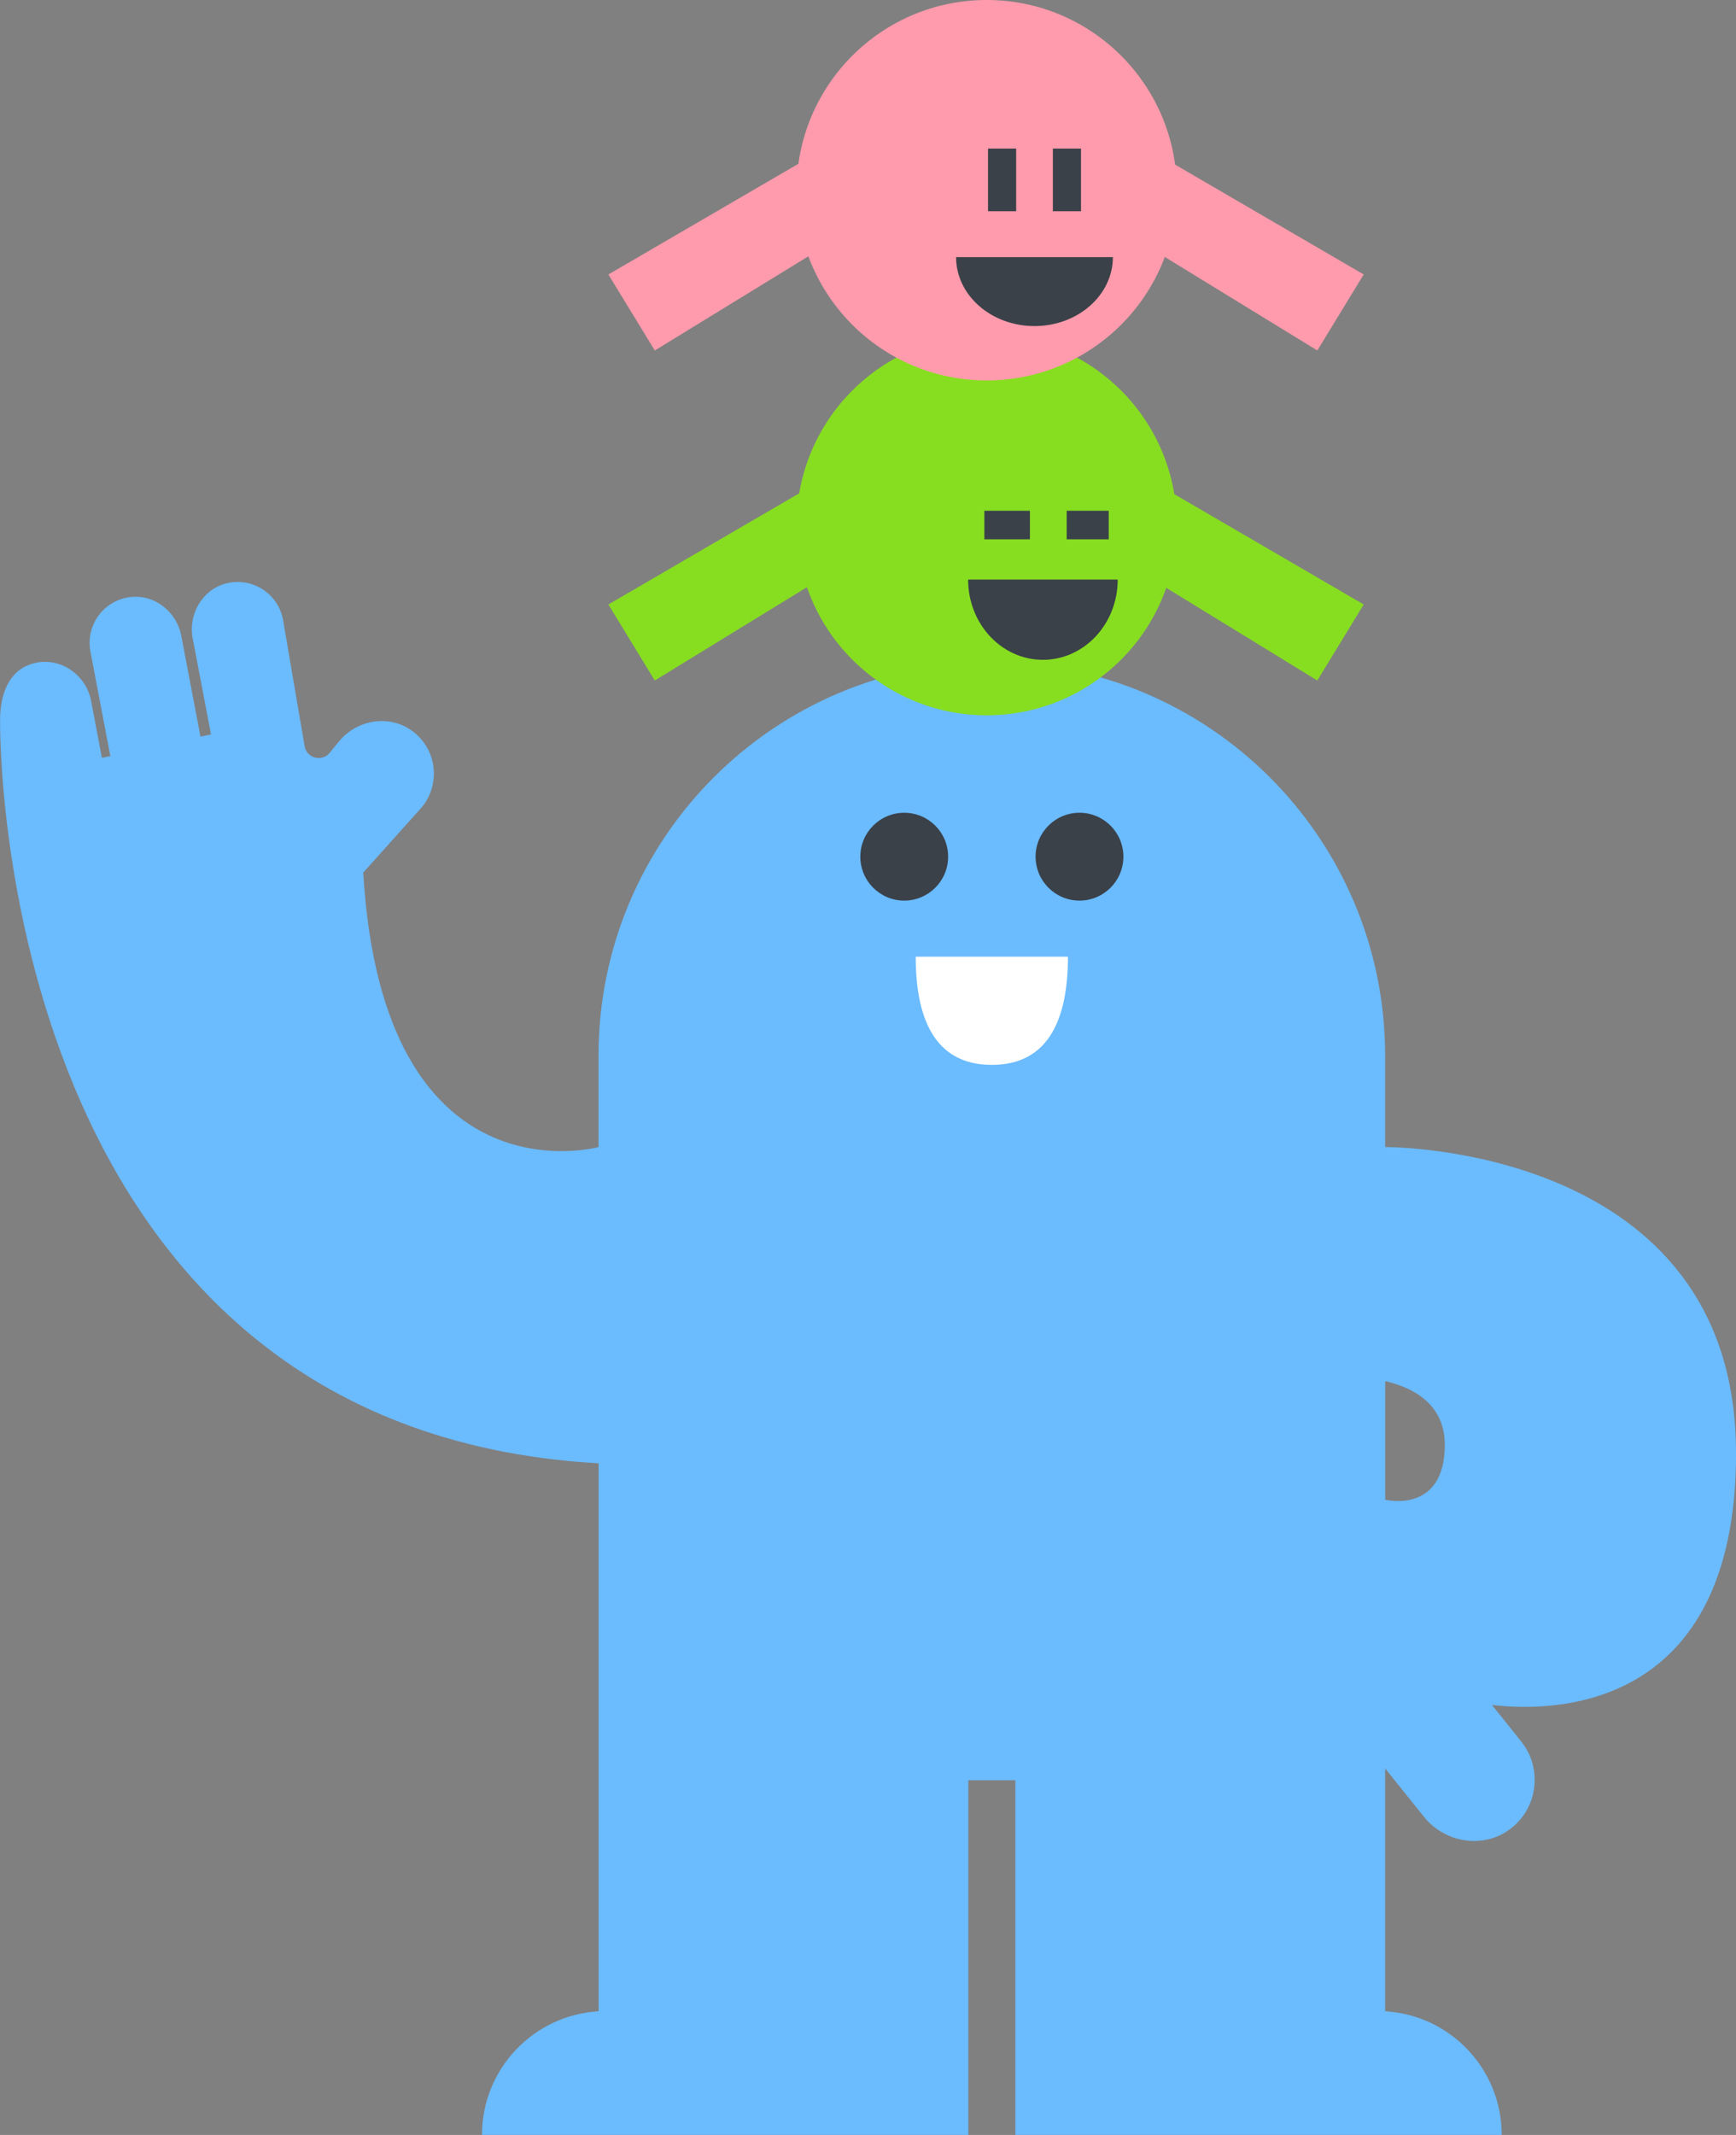 <svg width="453" height="557" viewBox="0 0 453 557" fill="none" xmlns="http://www.w3.org/2000/svg">
<rect x="0" y="0" width="453" height="557" fill="#808080" stroke="none"/>
<g clip-path="url(#clip0_108_96165)">
<path d="M453 379.081C453 298.558 361.444 299.262 361.444 299.262V275.423C361.444 218.721 315.494 172.757 258.811 172.757C202.127 172.757 156.178 218.721 156.178 275.423V299.262C156.178 299.262 99.873 314.71 94.785 227.654L110.102 210.565C114.973 204.591 114.035 195.767 107.955 190.984C101.983 186.274 93.27 187.574 88.453 193.439L86.036 196.398C84.015 198.871 80.028 197.824 79.487 194.666L73.84 161.623C72.541 154.837 65.794 150.47 58.993 152.221C52.787 153.827 49.088 160.233 50.279 166.532L55.06 191.598L52.318 192.193L47.302 165.882C46.112 159.584 40.303 154.982 33.952 155.776C26.989 156.642 22.298 163.193 23.597 169.978L28.793 197.264L26.592 197.734L23.759 182.809C22.497 176.168 15.984 171.53 9.363 172.92C3.013 174.255 0.252 179.976 0.036 186.942C-0.181 193.8 -0.163 372.891 156.196 381.77V524.733C139.237 525.708 125.779 539.766 125.779 556.982H252.677V464.458H264.962V556.982H391.86C391.86 539.766 378.402 525.708 361.444 524.733V461.372L371.565 473.987C377.085 480.881 387.224 482.469 394.224 477.073C401.35 471.569 402.54 461.318 396.948 454.334L389.316 444.806C404.2 446.611 453.018 447.314 453.018 379.063L453 379.081ZM361.949 391.353L361.462 391.281V360.331C368.245 361.883 377.013 365.998 377.013 376.934C377.013 394.781 361.949 391.353 361.949 391.353Z" fill="#6BBBFF"/>
<path d="M281.686 234.963C288.013 234.963 293.142 229.833 293.142 223.504C293.142 217.175 288.013 212.044 281.686 212.044C275.36 212.044 270.231 217.175 270.231 223.504C270.231 229.833 275.36 234.963 281.686 234.963Z" fill="#3A4149"/>
<path d="M235.953 234.963C242.28 234.963 247.409 229.833 247.409 223.504C247.409 217.175 242.28 212.044 235.953 212.044C229.626 212.044 224.497 217.175 224.497 223.504C224.497 229.833 229.626 234.963 235.953 234.963Z" fill="#3A4149"/>
<path d="M238.948 249.599C238.948 265.191 243.585 277.823 258.811 277.823C274.037 277.823 278.674 265.191 278.674 249.599H238.948Z" fill="white"/>
<path d="M299.456 124.863L355.851 157.707L343.746 177.54L293.918 146.987L299.456 124.863Z" fill="#87DE20"/>
<path d="M257.476 186.617C284.876 186.617 307.088 164.398 307.088 136.99C307.088 109.581 284.876 87.362 257.476 87.362C230.076 87.362 207.864 109.581 207.864 136.99C207.864 164.398 230.076 186.617 257.476 186.617Z" fill="#87DE20"/>
<path d="M291.663 151.21C291.663 162.76 282.931 172.144 272.143 172.144C261.355 172.144 252.623 162.778 252.623 151.21H291.663Z" fill="#3A4149"/>
<path d="M268.751 133.254H256.862V140.707H268.751V133.254Z" fill="#3A4149"/>
<path d="M289.318 133.254H278.349V140.707H289.318V133.254Z" fill="#3A4149"/>
<path d="M215.153 124.863L158.758 157.707L170.863 177.54L227.673 142.71L215.153 124.863Z" fill="#87DE20"/>
<path d="M299.456 38.763L355.851 71.608L343.746 91.441L293.918 60.888L299.456 38.763Z" fill="#FF9BAC"/>
<path d="M257.476 99.255C284.876 99.255 307.088 77.036 307.088 49.627C307.088 22.219 284.876 0 257.476 0C230.076 0 207.864 22.219 207.864 49.627C207.864 77.036 230.076 99.255 257.476 99.255Z" fill="#FF9BAC"/>
<path d="M290.4 67.078C290.4 77.022 281.236 85.071 269.942 85.071C258.649 85.071 249.484 77.022 249.484 67.078H290.382H290.4Z" fill="#3A4149"/>
<path d="M265.161 38.763H257.819V55.113H265.161V38.763Z" fill="#3A4149"/>
<path d="M282.083 38.763H274.741V55.113H282.083V38.763Z" fill="#3A4149"/>
<path d="M215.153 38.763L158.758 71.608L170.863 91.441L227.673 56.611L215.153 38.763Z" fill="#FF9BAC"/>
</g>
<defs>
<clipPath id="clip0_108_96165">
<rect width="453" height="557" fill="white"/>
</clipPath>
</defs>
</svg>
